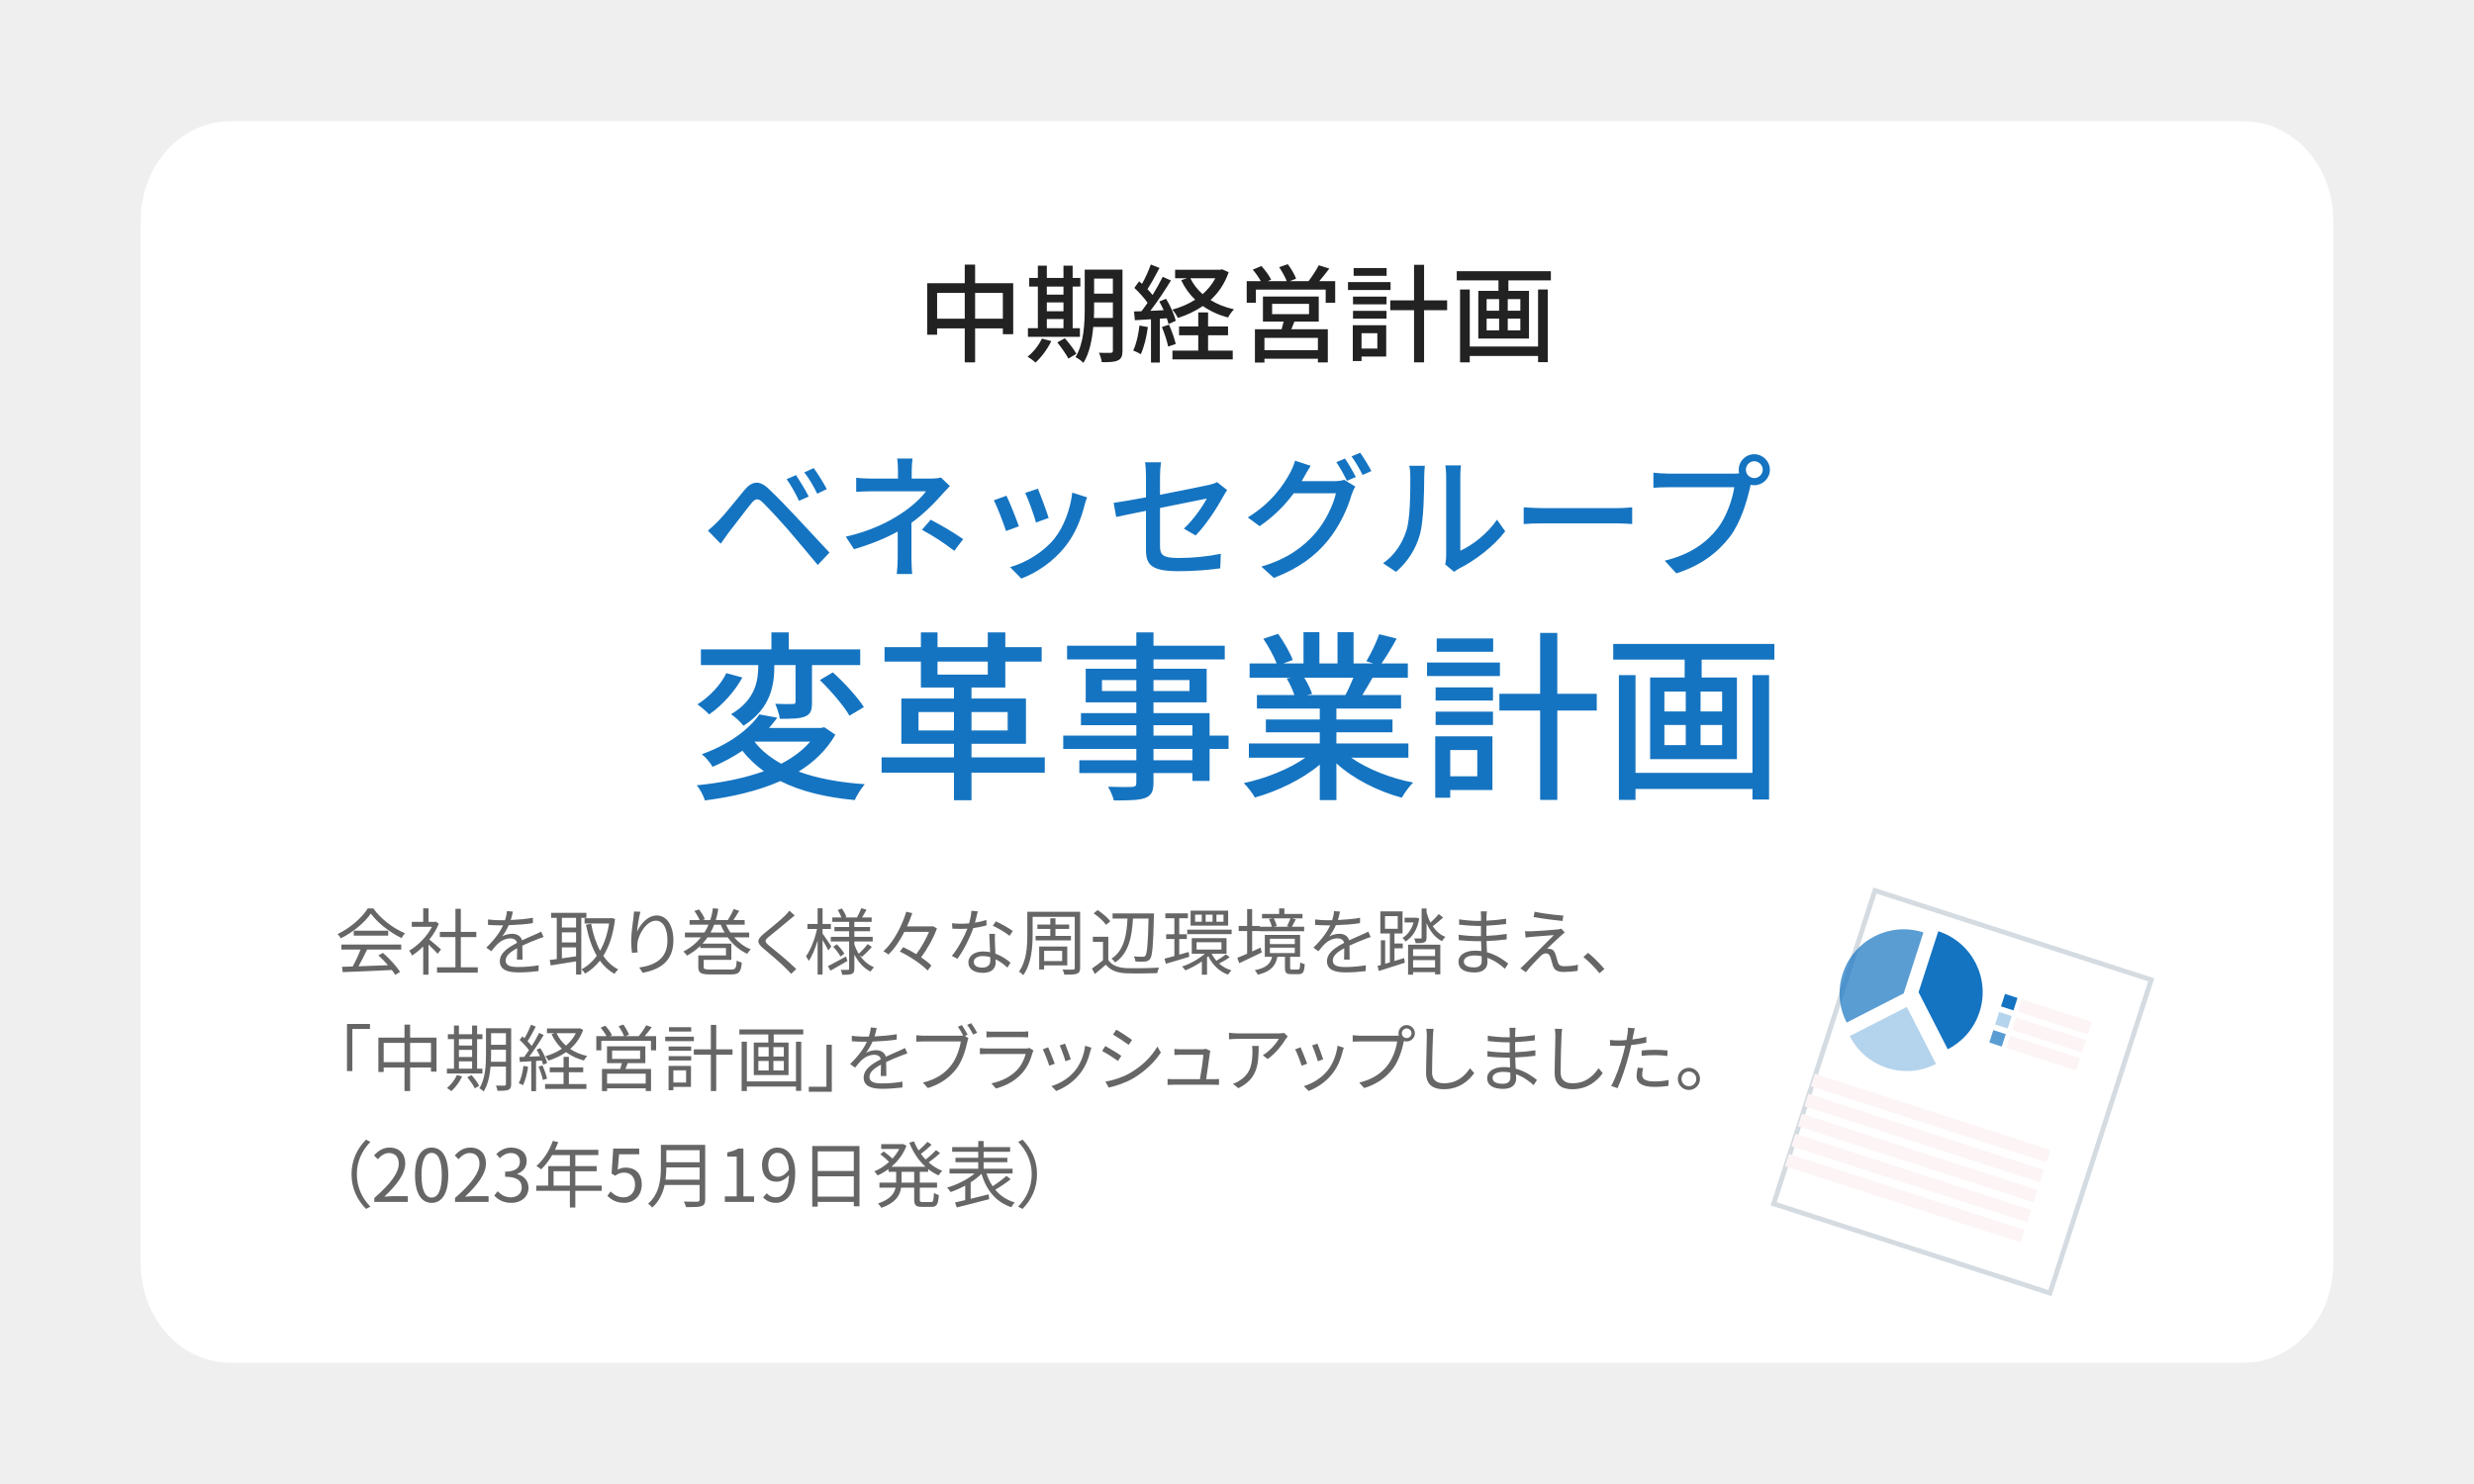 <svg width="510" height="306" viewBox="0 0 510 306" fill="none" xmlns="http://www.w3.org/2000/svg">
<rect width="510" height="306" fill="#EFEFEF"/>
<path d="M462.551 25H47.449C37.26 25 29 34.169 29 45.48V260.52C29 271.831 37.26 281 47.449 281H462.551C472.74 281 481 271.831 481 260.52V45.48C481 34.169 472.74 25 462.551 25Z" fill="white"/>
<path d="M201.012 65.718H206.732V60.394H201.012V65.718ZM193.18 65.718H198.878V60.394H193.18V65.718ZM201.012 58.392H208.866V68.908H206.732V67.72H201.012V74.716H198.878V67.72H193.18V69.018H191.134V58.392H198.878V54.564H201.012V58.392ZM215.796 65.784V67.676H219.228V65.784H215.796ZM219.228 59.096H215.796V60.746H219.228V59.096ZM215.796 62.352V64.178H219.228V62.352H215.796ZM222.616 67.676V69.458H211.902V67.676H213.948V59.096H212.166V57.314H213.948V54.784H215.796V57.314H219.228V54.784H221.12V57.314H222.704V59.096H221.12V67.676H222.616ZM214.784 69.81L216.72 70.338C215.928 71.988 214.652 73.682 213.464 74.76C213.112 74.408 212.32 73.836 211.836 73.55C213.024 72.604 214.146 71.196 214.784 69.81ZM217.952 70.602L219.514 69.744C220.372 70.734 221.428 72.076 221.89 72.956L220.24 73.946C219.8 73.066 218.788 71.636 217.952 70.602ZM225.498 65.564H229.414V62.352H225.542V63.518C225.542 64.156 225.542 64.86 225.498 65.564ZM229.414 57.446H225.542V60.548H229.414V57.446ZM231.394 55.598V72.318C231.394 73.396 231.152 73.99 230.47 74.298C229.81 74.65 228.754 74.694 227.126 74.672C227.06 74.144 226.796 73.242 226.532 72.736C227.566 72.78 228.666 72.758 228.952 72.758C229.282 72.736 229.414 72.648 229.414 72.296V67.412H225.366C225.124 70.03 224.596 72.824 223.342 74.826C223.012 74.452 222.154 73.858 221.714 73.638C223.452 70.778 223.606 66.664 223.606 63.518V55.598H231.394ZM250.534 57.38H245.386C246.002 58.612 246.838 59.712 247.916 60.658C248.972 59.712 249.874 58.634 250.534 57.38ZM251.942 55.532L253.284 56.126C252.47 58.502 251.172 60.372 249.544 61.868C250.93 62.726 252.558 63.386 254.384 63.782C253.966 64.2 253.394 64.97 253.152 65.476C251.194 64.948 249.456 64.156 247.96 63.1C246.42 64.156 244.682 64.97 242.812 65.564C242.57 65.036 242.064 64.266 241.668 63.848C243.34 63.386 244.968 62.704 246.376 61.802C245.188 60.658 244.22 59.316 243.494 57.776L244.704 57.38H242.24V55.62H251.546L251.942 55.532ZM234.892 67.126L236.63 67.434C236.344 69.502 235.838 71.636 235.156 73.044C234.826 72.802 234.012 72.428 233.594 72.274C234.254 70.954 234.672 69.018 234.892 67.126ZM240.524 65.63L239.094 65.718V74.76H237.268V65.828C236.058 65.894 234.936 65.96 233.946 66.026L233.77 64.222L235.31 64.178C235.706 63.65 236.146 63.056 236.564 62.44C235.882 61.45 234.804 60.262 233.836 59.36L234.826 58.018C235.024 58.172 235.222 58.348 235.42 58.524C236.102 57.314 236.828 55.73 237.224 54.542L239.028 55.246C238.258 56.72 237.334 58.414 236.542 59.624C236.938 60.042 237.312 60.46 237.598 60.834C238.39 59.536 239.138 58.194 239.688 57.072L241.382 57.842C240.15 59.844 238.566 62.242 237.136 64.09C238.016 64.068 238.94 64.024 239.886 63.958C239.6 63.342 239.292 62.726 238.984 62.176L240.37 61.604C241.25 63.034 242.108 64.926 242.372 66.158L240.876 66.818C240.81 66.466 240.678 66.07 240.524 65.63ZM239.512 67.434L240.986 66.95C241.536 68.204 242.13 69.854 242.372 70.932L240.81 71.46C240.59 70.382 240.062 68.71 239.512 67.434ZM249.038 69.128V72.296H254.12V74.1H241.69V72.296H247.014V69.128H243.054V67.324H247.014V64.42H249.038V67.324H253.152V69.128H249.038ZM271.676 72.208V69.678H260.654V72.208H271.676ZM262.238 62.66V64.772H269.85V62.66H262.238ZM271.852 66.312H266.836C266.616 66.862 266.396 67.412 266.198 67.896H273.722V74.738H271.676V73.968H260.654V74.76H258.696V67.896H264.196C264.35 67.39 264.482 66.818 264.614 66.312H260.346V61.142H271.852V66.312ZM271.962 57.974H275.24V62.418H273.282V59.712H258.894V62.418H257.002V57.974H259.906C259.51 57.226 258.85 56.302 258.256 55.598L260.038 54.85C260.786 55.686 261.666 56.852 262.04 57.666L261.358 57.974H265.252C264.944 57.138 264.284 55.972 263.69 55.092L265.472 54.476C266.154 55.378 266.902 56.654 267.188 57.468L265.89 57.974H269.74C270.466 57.05 271.346 55.686 271.852 54.696L274.03 55.378C273.348 56.28 272.622 57.204 271.962 57.974ZM285.844 55.268V56.874H279.046V55.268H285.844ZM286.658 58.172V59.8H277.88V58.172H286.658ZM283.93 68.71H280.674V71.878H283.93V68.71ZM285.756 67.06V73.528H280.674V74.452H278.87V67.06H285.756ZM278.914 65.696V64.09H285.822V65.696H278.914ZM278.914 62.748V61.164H285.822V62.748H278.914ZM298.318 61.934V63.958H293.566V74.716H291.498V63.958H286.592V61.934H291.498V54.608H293.566V61.934H298.318ZM317.062 71.46V59.69H319.064V74.672H317.062V73.396H302.982V74.716H300.98V59.69H302.982V71.46H317.062ZM313.41 64.068V61.67H310.814V64.068H313.41ZM313.41 68.116V65.696H310.814V68.116H313.41ZM306.458 65.696V68.116H309.032V65.696H306.458ZM306.458 61.67V64.068H309.032V61.67H306.458ZM300.298 55.928H319.702V57.82H310.946V59.976H315.192V69.81H304.742V59.976H308.9V57.82H300.298V55.928Z" fill="#222222"/>
<path d="M70.38 195.8V194.765H82.71V195.8H75.675C75.15 196.91 74.505 198.2 73.905 199.25C75.765 199.19 77.88 199.115 79.98 199.025C79.365 198.32 78.66 197.585 78 197L78.945 196.49C80.325 197.675 81.78 199.295 82.47 200.405L81.465 201.02C81.285 200.72 81.06 200.375 80.775 200.015C77.1 200.195 73.215 200.36 70.65 200.45L70.5 199.355C71.145 199.34 71.895 199.325 72.705 199.295C73.275 198.26 73.92 196.895 74.325 195.8H70.38ZM72.93 191.915H80.025V192.935H72.93V191.915ZM75.81 187.31H76.95C78.525 189.515 81.135 191.465 83.49 192.44C83.235 192.71 82.965 193.1 82.77 193.43C80.46 192.305 77.835 190.31 76.44 188.375C75.225 190.175 72.795 192.23 70.245 193.49C70.125 193.235 69.84 192.83 69.6 192.605C72.165 191.375 74.655 189.215 75.81 187.31ZM90.915 195.77L90.225 196.67C89.835 196.235 89.01 195.395 88.335 194.765V200.975H87.24V195.155C86.49 195.905 85.71 196.535 84.945 197.03C84.825 196.745 84.54 196.235 84.36 196.025C86.145 194.99 88.02 193.1 89.055 191.105H84.885V190.085H87.24V187.295H88.335V190.085H89.64L89.835 190.04L90.465 190.46C90 191.615 89.31 192.725 88.515 193.73C89.22 194.285 90.54 195.44 90.915 195.77ZM94.995 199.46H98.49V200.555H90.09V199.46H93.885V193.235H90.675V192.155H93.885V187.4H94.995V192.155H98.19V193.235H94.995V199.46ZM105.724 187.97C105.634 188.42 105.514 189.005 105.289 189.71C106.819 189.635 108.454 189.5 109.864 189.245L109.849 190.355C108.364 190.595 106.504 190.715 104.869 190.775C104.524 191.57 104.029 192.425 103.519 193.1C104.089 192.74 104.959 192.545 105.604 192.545C106.579 192.545 107.374 193.025 107.614 193.895C108.634 193.4 109.549 193.04 110.329 192.68C110.779 192.485 111.139 192.32 111.559 192.095L112.054 193.22C111.664 193.325 111.124 193.535 110.719 193.7C109.879 194.015 108.814 194.45 107.674 194.99C107.689 195.86 107.704 197.135 107.719 197.87H106.564C106.594 197.3 106.609 196.325 106.609 195.53C105.214 196.265 104.239 197.06 104.239 198.05C104.239 199.22 105.409 199.4 106.954 199.4C108.124 199.4 109.729 199.265 111.049 199.04L111.019 200.24C109.879 200.39 108.214 200.51 106.909 200.51C104.764 200.51 103.039 200.045 103.039 198.215C103.039 196.445 104.824 195.335 106.579 194.42C106.429 193.775 105.889 193.49 105.214 193.49C104.269 193.49 103.309 193.955 102.634 194.585C102.199 194.99 101.779 195.545 101.269 196.145L100.249 195.395C102.139 193.565 103.144 192.02 103.714 190.805C103.489 190.805 103.264 190.805 103.054 190.805C102.409 190.805 101.419 190.775 100.594 190.715V189.59C101.389 189.695 102.439 189.755 103.129 189.755C103.444 189.755 103.789 189.755 104.119 189.74C104.329 189.095 104.464 188.42 104.494 187.865L105.724 187.97ZM118.753 191.255V189.26H115.828V191.255H118.753ZM115.828 195.35V197.615C116.743 197.495 117.748 197.345 118.753 197.195V195.35H115.828ZM118.753 194.33V192.245H115.828V194.33H118.753ZM120.883 189.26H119.833V200.945H118.753V198.23C116.863 198.545 114.943 198.83 113.518 199.07L113.323 197.945C113.743 197.9 114.238 197.84 114.778 197.765V189.26H113.608V188.225H120.883V189.26ZM126.073 189.29L126.793 189.5C126.403 192.71 125.563 195.2 124.363 197.105C125.188 198.305 126.208 199.265 127.453 199.895C127.198 200.105 126.838 200.525 126.658 200.81C125.473 200.135 124.483 199.22 123.673 198.095C122.788 199.22 121.753 200.105 120.613 200.765C120.448 200.48 120.118 200.075 119.878 199.865C121.063 199.25 122.128 198.32 123.028 197.09C121.993 195.32 121.288 193.145 120.793 190.685L121.858 190.49C122.248 192.56 122.848 194.45 123.703 196.04C124.573 194.51 125.218 192.635 125.563 190.43H120.508V189.335H125.863L126.073 189.29ZM132.02 188C131.705 189.095 131.405 191.12 131.315 192.17C131.93 190.64 133.49 188.765 135.395 188.765C137.39 188.765 138.815 190.76 138.815 193.91C138.815 198.08 136.205 199.91 132.485 200.585L131.78 199.505C135.035 199.025 137.585 197.69 137.585 193.925C137.585 191.555 136.775 189.845 135.2 189.845C133.325 189.845 131.585 192.575 131.405 194.54C131.33 195.125 131.345 195.635 131.435 196.385L130.28 196.475C130.205 195.905 130.115 195.065 130.115 194.09C130.115 192.665 130.4 190.46 130.58 189.245C130.64 188.795 130.67 188.36 130.7 187.955L132.02 188ZM146.473 192.29H149.368C149.068 191.78 148.798 191.24 148.573 190.67H147.223C147.013 191.225 146.758 191.765 146.473 192.29ZM154.438 193.28H151.333C152.293 194.375 153.463 195.245 154.768 195.755C154.513 195.98 154.183 196.4 154.033 196.67C152.443 195.95 151.078 194.765 150.013 193.28H145.858C145.543 193.73 145.198 194.165 144.823 194.57H150.763V197.915H145.063V199.37C145.063 199.835 145.273 199.925 146.488 199.925H150.613C151.633 199.925 151.783 199.685 151.873 198.065C152.143 198.245 152.608 198.41 152.923 198.47C152.743 200.465 152.353 200.93 150.673 200.93H146.488C144.508 200.93 143.953 200.645 143.953 199.4V197.015H149.653V195.485H144.358V195.05C143.578 195.815 142.663 196.49 141.598 197.06C141.463 196.775 141.118 196.4 140.848 196.22C142.378 195.44 143.593 194.42 144.508 193.28H141.193V192.29H145.213C145.543 191.765 145.828 191.225 146.068 190.67H142.153V189.725H144.223C143.998 189.17 143.563 188.405 143.128 187.85L144.088 187.52C144.583 188.135 145.108 188.975 145.303 189.545L144.838 189.725H146.413C146.683 188.9 146.863 188.075 146.953 187.28L148.078 187.4C147.973 188.165 147.793 188.945 147.553 189.725H150.028C150.433 189.08 150.958 188.135 151.243 187.445L152.383 187.805C151.993 188.48 151.558 189.17 151.183 189.725H153.508V190.67H149.668C149.923 191.24 150.223 191.78 150.568 192.29H154.438V193.28ZM163.818 188.765C163.503 189.02 163.038 189.41 162.783 189.62C161.763 190.52 159.603 192.23 158.493 193.16C157.593 193.925 157.578 194.165 158.538 194.975C159.903 196.085 162.558 198.23 164.148 199.82L163.083 200.81C162.768 200.45 162.423 200.075 162.048 199.715C160.998 198.635 158.718 196.685 157.323 195.53C155.898 194.345 156.078 193.7 157.428 192.56C158.553 191.615 160.833 189.815 161.853 188.78C162.153 188.48 162.528 188.06 162.708 187.775L163.818 188.765ZM171.366 195.155L170.751 195.98C170.541 195.5 170.016 194.57 169.566 193.82V200.96H168.546V193.955C168.051 195.59 167.406 197.165 166.716 198.14C166.596 197.855 166.326 197.435 166.146 197.18C167.076 195.935 167.991 193.595 168.426 191.555H166.446V190.52H168.546V187.28H169.566V190.52H171.276V191.555H169.566V192.5C169.986 193.055 171.111 194.75 171.366 195.155ZM174.396 197.225L174.696 198.14C173.496 198.845 172.221 199.58 171.201 200.15L170.676 199.22C171.621 198.74 173.031 197.975 174.396 197.225ZM171.756 195.215L172.521 194.72C173.106 195.305 173.766 196.115 174.066 196.655L173.256 197.225C172.971 196.67 172.326 195.83 171.756 195.215ZM177.681 197.3L177.201 196.94C177.951 198.065 178.956 198.95 180.171 199.445C179.946 199.655 179.616 200.06 179.451 200.345C178.041 199.64 176.931 198.38 176.121 196.835V199.73C176.121 200.33 176.001 200.63 175.611 200.81C175.221 200.99 174.546 201.005 173.616 201.005C173.571 200.72 173.451 200.255 173.301 199.985C173.961 200 174.606 200 174.801 199.985C174.996 199.985 175.041 199.925 175.041 199.73V194.12H171.261V193.175H175.041V192.02H172.011V191.15H175.041V190.085H171.576V189.17H173.451C173.286 188.705 172.971 188.105 172.701 187.625L173.571 187.34C173.931 187.865 174.321 188.6 174.471 189.065L174.201 189.17H176.811L176.676 189.125C176.976 188.615 177.351 187.805 177.546 187.265L178.641 187.58C178.326 188.135 177.996 188.72 177.711 189.17H179.691V190.085H176.121V191.15H179.361V192.02H176.121V193.175H179.901V194.12H176.121V194.72C176.346 195.425 176.661 196.07 177.021 196.67C177.621 196.13 178.416 195.275 178.866 194.66L179.721 195.26C179.106 195.995 178.296 196.76 177.681 197.3ZM192.308 190.985L193.148 191.435C192.443 193.4 191.153 195.71 189.878 197.39C190.733 197.975 191.498 198.56 192.008 199.1L191.213 200.12C190.073 198.875 187.598 197.225 185.483 196.205L186.203 195.305C187.058 195.71 187.988 196.205 188.888 196.745C189.893 195.425 190.883 193.64 191.513 192.155H186.428C185.543 193.91 184.448 195.56 183.158 196.82C182.903 196.61 182.423 196.31 182.108 196.16C184.343 194.09 185.978 190.775 186.818 188L188.062 188.285C187.763 189.185 187.388 190.115 186.968 191.03H192.083L192.308 190.985ZM201.566 187.925C201.431 188.465 201.221 189.38 200.981 190.25C201.761 190.13 202.571 189.95 203.336 189.695L203.366 190.82C202.571 191.045 201.626 191.24 200.636 191.375C199.901 193.49 198.566 196.085 197.366 197.705L196.211 197.105C197.456 195.65 198.731 193.25 199.421 191.495C198.971 191.525 198.521 191.54 198.086 191.54C197.531 191.54 196.901 191.525 196.331 191.495L196.256 190.37C196.811 190.445 197.456 190.475 198.086 190.475C198.626 190.475 199.196 190.445 199.781 190.4C200.006 189.56 200.216 188.615 200.246 187.805L201.566 187.925ZM200.741 198.335C200.741 199.04 201.311 199.52 202.481 199.52C203.726 199.52 204.146 198.86 204.146 198.035C204.146 197.84 204.146 197.615 204.131 197.36C203.651 197.21 203.126 197.135 202.586 197.135C201.491 197.135 200.741 197.645 200.741 198.335ZM205.106 192.56C205.076 193.175 205.076 193.64 205.091 194.18C205.106 194.735 205.166 195.71 205.196 196.64C206.486 197.105 207.536 197.84 208.316 198.5L207.671 199.52C207.026 198.95 206.216 198.275 205.241 197.795C205.256 198.035 205.256 198.245 205.256 198.425C205.256 199.625 204.491 200.6 202.631 200.6C200.981 200.6 199.631 199.925 199.631 198.44C199.631 197.06 200.936 196.19 202.631 196.19C203.141 196.19 203.636 196.235 204.101 196.34C204.041 195.11 203.966 193.625 203.936 192.56H205.106ZM208.106 192.965C207.296 192.275 205.676 191.345 204.671 190.895L205.286 189.98C206.366 190.46 208.076 191.435 208.781 191.975L208.106 192.965ZM213.483 192.98H216.513V191.54H213.858V190.64H216.513V189.35H217.578V190.64H220.398V191.54H217.578V192.98H220.773V193.91H213.483V192.98ZM218.958 196.055H215.238V198.185H218.958V196.055ZM220.008 199.07H215.238V199.91H214.218V195.17H220.008V199.07ZM222.663 188V199.565C222.663 200.285 222.468 200.585 222.003 200.78C221.538 200.96 220.743 200.975 219.408 200.975C219.363 200.675 219.183 200.21 219.033 199.925C219.993 199.955 220.923 199.94 221.178 199.925C221.463 199.925 221.553 199.835 221.553 199.565V189.05H212.868V192.815C212.868 195.29 212.628 198.755 210.933 201.08C210.753 200.855 210.303 200.48 210.048 200.36C211.623 198.185 211.773 195.125 211.773 192.815V188H222.663ZM236.763 189.41H233.553C233.358 192.845 232.803 196.52 229.878 198.455C229.713 198.2 229.383 197.855 229.128 197.675C231.843 195.92 232.263 192.515 232.428 189.41H229.353V188.345H237.888C237.888 188.345 237.888 188.765 237.873 188.915C237.723 195.035 237.558 197.09 237.093 197.705C236.808 198.095 236.508 198.215 236.028 198.275C235.578 198.32 234.813 198.305 234.063 198.26C234.048 197.945 233.913 197.51 233.748 197.21C234.543 197.27 235.263 197.285 235.563 197.285C235.818 197.285 235.983 197.24 236.103 197.075C236.463 196.625 236.643 194.69 236.763 189.41ZM228.888 189.965L228.003 190.7C227.538 189.98 226.428 188.99 225.453 188.33L226.278 187.655C227.238 188.285 228.363 189.245 228.888 189.965ZM228.468 193.16V197.945C229.173 199.04 230.478 199.55 232.203 199.625C233.838 199.685 237.168 199.64 238.923 199.52C238.803 199.79 238.608 200.315 238.563 200.66C236.928 200.72 233.853 200.75 232.203 200.69C230.253 200.615 228.918 200.075 227.958 198.92C227.238 199.55 226.488 200.195 225.693 200.84L225.093 199.715C225.783 199.265 226.623 198.635 227.373 198.005V194.21H225.288V193.16H228.468ZM252.213 190.055V188.6H250.758V190.055H252.213ZM249.963 190.055V188.6H248.538V190.055H249.963ZM247.743 190.055V188.6H246.363V190.055H247.743ZM253.173 187.775V190.865H245.433V187.775H253.173ZM245.043 196.295L245.163 197.285C243.483 197.81 241.698 198.335 240.333 198.725L240.063 197.675C240.633 197.54 241.338 197.345 242.088 197.135V193.625H240.393V192.65H242.088V189.335H240.228V188.33H244.878V189.335H243.093V192.65H244.653V193.625H243.093V196.85L245.043 196.295ZM246.663 194.285V195.8H251.793V194.285H246.663ZM252.708 196.79L253.503 197.375C252.843 197.855 251.973 198.35 251.298 198.68C252.018 199.31 252.888 199.82 253.863 200.09C253.608 200.315 253.293 200.72 253.143 200.975C251.328 200.315 249.918 198.92 249.093 197.165C249.003 197.24 248.913 197.33 248.823 197.405V200.975H247.758V198.245C246.663 199.01 245.433 199.67 244.338 200.09C244.188 199.85 243.888 199.49 243.678 199.295C245.283 198.77 247.128 197.75 248.373 196.655H245.673V193.445H252.843V196.655H249.783C250.023 197.18 250.353 197.66 250.743 198.11C251.388 197.75 252.228 197.165 252.708 196.79ZM244.743 191.69H253.893V192.62H244.743V191.69ZM266.028 189.365H262.563C262.863 189.86 263.103 190.49 263.208 190.925L262.593 191.09H265.773L265.308 190.97C265.533 190.535 265.848 189.845 266.028 189.365ZM259.863 195.395L260.103 196.4L255.468 198.605L255.063 197.495C255.633 197.285 256.323 196.985 257.088 196.655V191.975H255.348V190.925H257.088V187.445H258.123V190.925H259.698V191.09H262.188C262.083 190.64 261.843 190.01 261.603 189.545L262.308 189.365H260.163V188.45H263.688V187.31H264.768V188.45H268.503V189.365H266.298L267.123 189.56C266.838 190.1 266.568 190.67 266.313 191.09H268.848V192.02H259.668V191.975H258.123V196.19C258.693 195.935 259.278 195.665 259.863 195.395ZM261.783 195.41V196.52H266.913V195.41H261.783ZM261.783 193.565V194.675H266.913V193.565H261.783ZM266.373 199.925H267.573C267.918 199.925 267.993 199.745 268.023 198.425C268.248 198.59 268.683 198.755 268.968 198.815C268.863 200.48 268.578 200.87 267.693 200.87H266.238C265.143 200.87 264.888 200.585 264.888 199.55V197.3H263.328C262.953 199.145 261.993 200.33 259.293 200.99C259.173 200.72 258.873 200.255 258.663 200.06C261.093 199.565 261.903 198.695 262.233 197.3H260.733V192.785H268.008V197.3H265.953V199.535C265.953 199.865 266.013 199.925 266.373 199.925ZM276.232 187.97C276.142 188.42 276.022 189.005 275.797 189.71C277.327 189.635 278.962 189.5 280.372 189.245L280.357 190.355C278.872 190.595 277.012 190.715 275.377 190.775C275.032 191.57 274.537 192.425 274.027 193.1C274.597 192.74 275.467 192.545 276.112 192.545C277.087 192.545 277.882 193.025 278.122 193.895C279.142 193.4 280.057 193.04 280.837 192.68C281.287 192.485 281.647 192.32 282.067 192.095L282.562 193.22C282.172 193.325 281.632 193.535 281.227 193.7C280.387 194.015 279.322 194.45 278.182 194.99C278.197 195.86 278.212 197.135 278.227 197.87H277.072C277.102 197.3 277.117 196.325 277.117 195.53C275.722 196.265 274.747 197.06 274.747 198.05C274.747 199.22 275.917 199.4 277.462 199.4C278.632 199.4 280.237 199.265 281.557 199.04L281.527 200.24C280.387 200.39 278.722 200.51 277.417 200.51C275.272 200.51 273.547 200.045 273.547 198.215C273.547 196.445 275.332 195.335 277.087 194.42C276.937 193.775 276.397 193.49 275.722 193.49C274.777 193.49 273.817 193.955 273.142 194.585C272.707 194.99 272.287 195.545 271.777 196.145L270.757 195.395C272.647 193.565 273.652 192.02 274.222 190.805C273.997 190.805 273.772 190.805 273.562 190.805C272.917 190.805 271.927 190.775 271.102 190.715V189.59C271.897 189.695 272.947 189.755 273.637 189.755C273.952 189.755 274.297 189.755 274.627 189.74C274.837 189.095 274.972 188.42 275.002 187.865L276.232 187.97ZM285.511 188.9V191.51H288.136V188.9H285.511ZM287.461 198.155L289.456 197.555L289.591 198.515C287.686 199.13 285.691 199.76 284.236 200.225L283.981 199.16C284.191 199.115 284.416 199.055 284.656 198.995V193.88H285.541V198.725L286.516 198.44V192.485H284.551V187.925H289.126V192.485H287.461V194.555H289.171V195.545H287.461V198.155ZM291.961 189.215L292.576 189.395C292.186 191.69 291.151 193.265 289.741 194.135C289.606 193.895 289.321 193.58 289.111 193.385C290.146 192.815 290.971 191.66 291.406 190.205H289.546V189.23H291.766L291.961 189.215ZM295.831 195.725H291.301V197.135H295.831V195.725ZM291.301 199.505H295.831V197.975H291.301V199.505ZM290.266 200.975V194.795H296.911V200.915H295.831V200.45H291.301V200.975H290.266ZM296.596 188.48L297.496 189.185C296.821 189.8 296.026 190.49 295.351 190.985C296.026 191.99 296.896 192.785 297.961 193.175C297.736 193.385 297.406 193.805 297.271 194.075C295.846 193.385 294.796 192.02 294.076 190.34V193.325C294.076 193.88 293.986 194.135 293.611 194.3C293.251 194.48 292.681 194.48 291.841 194.48C291.811 194.195 291.661 193.805 291.526 193.52C292.141 193.535 292.681 193.535 292.846 193.52C293.011 193.52 293.056 193.475 293.056 193.31V187.325H294.076V188.135C294.286 188.855 294.541 189.59 294.886 190.235C295.501 189.695 296.176 188.99 296.596 188.48ZM301.766 198.26C301.766 198.95 302.366 199.475 303.851 199.475C304.706 199.475 305.441 199.205 305.441 198.17C305.441 197.915 305.426 197.555 305.426 197.165C304.961 197.06 304.466 197.015 303.971 197.015C302.546 197.015 301.766 197.57 301.766 198.26ZM306.521 187.925C306.476 188.195 306.446 188.495 306.431 188.93C306.431 189.125 306.416 189.455 306.416 189.845C307.766 189.785 309.131 189.65 310.481 189.44L310.466 190.535C309.281 190.67 307.856 190.805 306.416 190.88C306.416 191.54 306.416 192.245 306.416 192.8C306.416 192.86 306.416 192.92 306.416 192.98C307.871 192.92 309.236 192.785 310.601 192.575L310.586 193.7C309.176 193.88 307.856 194 306.431 194.045C306.461 194.825 306.506 195.635 306.536 196.355C308.531 196.895 310.061 197.99 310.916 198.695L310.226 199.76C309.341 198.95 308.096 198.035 306.596 197.495C306.611 197.87 306.626 198.185 306.626 198.425C306.626 199.46 305.936 200.525 303.986 200.525C301.826 200.525 300.656 199.76 300.656 198.32C300.656 196.955 301.961 196.025 304.121 196.025C304.556 196.025 304.976 196.055 305.381 196.115C305.366 195.44 305.336 194.72 305.321 194.075C305.036 194.075 304.751 194.075 304.466 194.075C303.446 194.075 301.796 193.985 300.716 193.865L300.701 192.74C301.781 192.92 303.491 193.025 304.481 193.025C304.751 193.025 305.021 193.025 305.291 193.025C305.291 192.95 305.291 192.875 305.291 192.8C305.291 192.2 305.291 191.54 305.291 190.925C305.081 190.925 304.856 190.925 304.631 190.925C303.581 190.925 301.736 190.775 300.791 190.67L300.776 189.56C301.751 189.74 303.611 189.89 304.616 189.89C304.841 189.89 305.066 189.89 305.306 189.89C305.306 189.5 305.306 189.14 305.306 188.825C305.306 188.57 305.276 188.135 305.246 187.925H306.521ZM316.346 188C317.981 188.36 320.846 188.705 322.271 188.795L322.106 189.905C320.606 189.77 317.981 189.425 316.151 189.095L316.346 188ZM322.571 192.29C322.286 192.485 321.926 192.8 321.746 192.965C321.176 193.49 319.481 195.065 318.926 195.635C319.076 195.62 319.346 195.635 319.511 195.665C320.096 195.725 320.441 196.13 320.651 196.745C320.786 197.18 320.996 197.93 321.146 198.425C321.326 198.995 321.686 199.235 322.451 199.235C323.441 199.235 324.581 199.115 325.286 198.935L325.211 200.195C324.581 200.3 323.201 200.42 322.391 200.42C321.191 200.42 320.441 200.135 320.126 199.145C319.976 198.695 319.751 197.81 319.616 197.375C319.436 196.85 319.106 196.58 318.701 196.58C318.281 196.58 317.936 196.79 317.591 197.12C317.021 197.66 315.386 199.385 314.546 200.465L313.406 199.67C313.586 199.505 313.856 199.28 314.156 198.995C314.756 198.38 318.836 194.3 320.321 192.815C319.136 192.89 316.616 193.1 315.701 193.175C315.206 193.22 314.816 193.265 314.486 193.325L314.381 192.005C314.726 192.035 315.176 192.05 315.656 192.035C316.511 192.02 320.006 191.78 321.131 191.645C321.386 191.615 321.716 191.54 321.851 191.48L322.571 192.29ZM329.721 200.675C328.761 199.49 327.471 198.2 326.406 197.33L327.381 196.475C328.461 197.345 329.811 198.71 330.741 199.805L329.721 200.675ZM71.528 211.145H76.268V212.18H72.638V220.85H71.528V211.145ZM84.54 219.02H88.845V215.045H84.54V219.02ZM79.095 219.02H83.385V215.045H79.095V219.02ZM84.54 213.95H89.985V220.97H88.845V220.115H84.54V224.975H83.385V220.115H79.095V221.045H78V213.95H83.385V211.28H84.54V213.95ZM94.605 218.855V220.355H97.32V218.855H94.605ZM97.32 214.265H94.605V215.585H97.32V214.265ZM94.605 216.485V217.955H97.32V216.485H94.605ZM99.45 220.355V221.36H92.13V220.355H93.585V214.265H92.325V213.26H93.585V211.46H94.605V213.26H97.32V211.46H98.355V213.26H99.45V214.265H98.355V220.355H99.45ZM94.2 221.675L95.265 221.96C94.725 223.115 93.87 224.255 93.045 224.99C92.835 224.81 92.415 224.495 92.145 224.345C92.97 223.67 93.75 222.665 94.2 221.675ZM96.33 222.14L97.2 221.675C97.8 222.35 98.49 223.28 98.775 223.895L97.875 224.42C97.605 223.82 96.93 222.845 96.33 222.14ZM101.205 218.93H104.295V216.44H101.235V217.445C101.235 217.91 101.22 218.42 101.205 218.93ZM104.295 213.05H101.235V215.435H104.295V213.05ZM105.375 212.03V223.55C105.375 224.21 105.21 224.54 104.805 224.72C104.37 224.9 103.68 224.93 102.57 224.93C102.525 224.615 102.36 224.135 102.225 223.85C103.02 223.865 103.77 223.865 103.98 223.85C104.205 223.85 104.295 223.775 104.295 223.535V219.935H101.13C100.98 221.72 100.605 223.625 99.705 225.065C99.525 224.855 99.075 224.51 98.82 224.42C100.065 222.44 100.185 219.59 100.185 217.445V212.03H105.375ZM118.71 213.05H114.735C115.185 214.025 115.845 214.895 116.67 215.615C117.51 214.895 118.215 214.04 118.71 213.05ZM119.475 212.015L120.225 212.345C119.64 213.98 118.71 215.27 117.54 216.29C118.545 216.965 119.73 217.46 121.05 217.745C120.825 217.985 120.525 218.39 120.36 218.675C118.98 218.3 117.735 217.73 116.685 216.95C115.605 217.715 114.36 218.285 113.07 218.705C112.92 218.42 112.65 218.015 112.425 217.79C113.64 217.445 114.81 216.935 115.83 216.245C114.945 215.405 114.225 214.4 113.7 213.245L114.3 213.05H112.755V212.06H119.265L119.475 212.015ZM107.91 219.785L108.87 219.965C108.66 221.375 108.3 222.815 107.805 223.775C107.625 223.64 107.175 223.43 106.935 223.355C107.43 222.44 107.745 221.105 107.91 219.785ZM111.69 218.69L110.505 218.765V225.005H109.515V218.825C108.66 218.87 107.85 218.915 107.16 218.96L107.07 217.97L108.06 217.925C108.375 217.52 108.72 217.04 109.05 216.545C108.585 215.885 107.805 215.045 107.115 214.43L107.685 213.695C107.835 213.815 107.97 213.95 108.12 214.085C108.63 213.245 109.155 212.12 109.47 211.295L110.445 211.685C109.935 212.675 109.305 213.86 108.75 214.7C109.08 215.03 109.38 215.375 109.62 215.675C110.205 214.745 110.745 213.785 111.135 212.99L112.08 213.41C111.225 214.835 110.085 216.59 109.095 217.88L111.315 217.79C111.105 217.325 110.865 216.845 110.61 216.44L111.39 216.125C112.005 217.085 112.605 218.375 112.8 219.185L111.96 219.56C111.9 219.305 111.81 219.005 111.69 218.69ZM111 219.95L111.81 219.68C112.215 220.535 112.62 221.675 112.77 222.41L111.915 222.695C111.765 221.945 111.39 220.82 111 219.95ZM117.27 221.09V223.535H120.885V224.54H112.365V223.535H116.175V221.09H113.325V220.085H116.175V217.925H117.27V220.085H120.225V221.09H117.27ZM133.11 223.43V221.39H125.145V223.43H133.11ZM126.18 216.62V218.345H131.955V216.62H126.18ZM133.035 219.215H129.405C129.255 219.635 129.09 220.04 128.925 220.415H134.205V224.975H133.11V224.42H125.145V224.99H124.095V220.415H127.86C127.965 220.04 128.1 219.605 128.19 219.215H125.13V215.75H133.035V219.215ZM132.9 213.65H135.255V216.575H134.19V214.61H123.96V216.575H122.925V213.65H125.04C124.755 213.125 124.26 212.435 123.825 211.91L124.77 211.49C125.31 212.075 125.91 212.9 126.165 213.44L125.715 213.65H128.64C128.43 213.065 127.95 212.225 127.53 211.595L128.505 211.265C128.955 211.895 129.48 212.795 129.675 213.365L128.94 213.65H131.67C132.21 213.005 132.855 212.075 133.2 211.415L134.355 211.805C133.905 212.435 133.38 213.11 132.9 213.65ZM142.485 211.805V212.705H137.91V211.805H142.485ZM143.04 213.77V214.685H137.13V213.77H143.04ZM141.435 220.7H138.81V223.22H141.435V220.7ZM142.44 219.785V224.12H138.81V224.81H137.82V219.785H142.44ZM137.835 218.675V217.775H142.485V218.675H137.835ZM137.835 216.68V215.795H142.485V216.68H137.835ZM151.005 216.38V217.475H147.645V224.975H146.535V217.475H143.025V216.38H146.535V211.325H147.645V216.38H151.005ZM164.085 222.98V214.805H165.165V224.93H164.085V224.045H153.96V224.975H152.88V214.805H153.96V222.98H164.085ZM161.58 217.865V215.915H159.435V217.865H161.58ZM161.58 220.73V218.765H159.435V220.73H161.58ZM156.33 218.765V220.73H158.46V218.765H156.33ZM156.33 215.915V217.865H158.46V215.915H156.33ZM152.415 212.27H165.585V213.305H159.495V214.97H162.555V221.675H155.385V214.97H158.385V213.305H152.415V212.27ZM171.472 225.125H166.732V224.09H170.362V215.42H171.472V225.125ZM180.724 211.97C180.634 212.42 180.514 213.005 180.289 213.71C181.819 213.635 183.454 213.5 184.864 213.245L184.849 214.355C183.364 214.595 181.504 214.715 179.869 214.775C179.524 215.57 179.029 216.425 178.519 217.1C179.089 216.74 179.959 216.545 180.604 216.545C181.579 216.545 182.374 217.025 182.614 217.895C183.634 217.4 184.549 217.04 185.329 216.68C185.779 216.485 186.139 216.32 186.559 216.095L187.054 217.22C186.664 217.325 186.124 217.535 185.719 217.7C184.879 218.015 183.814 218.45 182.674 218.99C182.689 219.86 182.704 221.135 182.719 221.87H181.564C181.594 221.3 181.609 220.325 181.609 219.53C180.214 220.265 179.239 221.06 179.239 222.05C179.239 223.22 180.409 223.4 181.954 223.4C183.124 223.4 184.729 223.265 186.049 223.04L186.019 224.24C184.879 224.39 183.214 224.51 181.909 224.51C179.764 224.51 178.039 224.045 178.039 222.215C178.039 220.445 179.824 219.335 181.579 218.42C181.429 217.775 180.889 217.49 180.214 217.49C179.269 217.49 178.309 217.955 177.634 218.585C177.199 218.99 176.779 219.545 176.269 220.145L175.249 219.395C177.139 217.565 178.144 216.02 178.714 214.805C178.489 214.805 178.264 214.805 178.054 214.805C177.409 214.805 176.419 214.775 175.594 214.715V213.59C176.389 213.695 177.439 213.755 178.129 213.755C178.444 213.755 178.789 213.755 179.119 213.74C179.329 213.095 179.464 212.42 179.494 211.865L180.724 211.97ZM198.289 211.37C198.634 211.88 199.174 212.78 199.474 213.35L198.904 213.605L199.639 214.07C199.534 214.28 199.474 214.52 199.414 214.82C199.084 216.395 198.364 218.81 197.179 220.355C195.799 222.11 194.014 223.505 191.269 224.36L190.249 223.235C193.159 222.515 194.839 221.24 196.099 219.635C197.164 218.27 197.854 216.185 198.064 214.745H190.384C189.799 214.745 189.274 214.775 188.899 214.79V213.455C189.304 213.515 189.904 213.56 190.399 213.56H197.914C198.109 213.56 198.334 213.56 198.559 213.515C198.244 212.93 197.809 212.195 197.464 211.715L198.289 211.37ZM200.209 210.98C200.584 211.49 201.124 212.39 201.439 212.96L200.614 213.32C200.284 212.705 199.789 211.85 199.384 211.325L200.209 210.98ZM203.349 212.66C203.739 212.72 204.219 212.735 204.699 212.735H210.594C211.074 212.735 211.599 212.72 211.959 212.66V213.905C211.599 213.875 211.089 213.86 210.579 213.86H204.699C204.234 213.86 203.754 213.875 203.349 213.905V212.66ZM213.054 216.62C212.979 216.755 212.889 216.95 212.859 217.055C212.454 218.54 211.779 220.1 210.669 221.315C209.094 223.04 207.219 223.925 205.299 224.45L204.369 223.385C206.499 222.95 208.374 221.99 209.649 220.64C210.564 219.68 211.164 218.405 211.434 217.325H203.469C203.109 217.325 202.539 217.34 201.999 217.37V216.11C202.554 216.17 203.064 216.2 203.469 216.2H211.374C211.719 216.2 212.034 216.17 212.199 216.08L213.054 216.62ZM219.551 215.195C219.806 215.795 220.541 217.775 220.736 218.435L219.626 218.825C219.461 218.15 218.771 216.245 218.456 215.57L219.551 215.195ZM224.981 216.035C224.876 216.35 224.816 216.59 224.756 216.785C224.351 218.435 223.706 220.04 222.626 221.39C221.246 223.16 219.416 224.315 217.736 224.96L216.746 223.955C218.486 223.445 220.391 222.305 221.621 220.76C222.686 219.455 223.466 217.55 223.691 215.63L224.981 216.035ZM216.071 215.945C216.371 216.59 217.151 218.555 217.436 219.335L216.296 219.755C216.071 218.975 215.261 216.905 214.961 216.38L216.071 215.945ZM230.121 212.315C231.006 212.81 232.731 213.95 233.376 214.43L232.671 215.45C231.951 214.91 230.331 213.83 229.446 213.32L230.121 212.315ZM227.871 223.04C229.521 222.755 231.381 222.155 232.896 221.285C235.386 219.86 237.366 217.91 238.581 215.795L239.301 217.025C238.011 219.05 235.926 220.985 233.541 222.395C232.026 223.265 229.956 223.97 228.561 224.255L227.871 223.04ZM227.856 215.69C228.741 216.17 230.496 217.235 231.156 217.715L230.466 218.765C229.731 218.225 228.096 217.175 227.196 216.71L227.856 215.69ZM249.508 216.695C249.463 216.845 249.418 217.04 249.403 217.16C249.283 218.18 248.848 221.15 248.638 222.53H250.108C250.438 222.53 250.978 222.515 251.293 222.485V223.7C251.023 223.685 250.468 223.67 250.153 223.67H241.933C241.468 223.67 241.123 223.685 240.688 223.715V222.47C241.048 222.5 241.483 222.53 241.933 222.53H247.363C247.588 221.27 248.023 218.345 248.068 217.49H243.298C242.863 217.49 242.473 217.52 242.098 217.535V216.275C242.458 216.32 242.908 216.365 243.283 216.365H247.843C248.083 216.365 248.458 216.32 248.593 216.26L249.508 216.695ZM265.455 213.695C265.35 213.845 265.155 214.07 265.05 214.235C264.45 215.255 263.025 217.19 261.315 218.375L260.325 217.58C261.705 216.785 263.115 215.15 263.61 214.22H255.06C254.505 214.22 253.935 214.25 253.35 214.31V212.945C253.875 213.02 254.505 213.08 255.06 213.08H263.67C263.955 213.08 264.495 213.035 264.72 212.99L265.455 213.695ZM259.47 215.675C259.47 219.74 259.11 222.485 255.285 224.39L254.175 223.49C254.595 223.355 255.105 223.115 255.525 222.815C257.85 221.39 258.18 219.26 258.18 216.755C258.18 216.395 258.165 216.065 258.12 215.675H259.47ZM271.582 215.195C271.837 215.795 272.572 217.775 272.767 218.435L271.657 218.825C271.492 218.15 270.802 216.245 270.487 215.57L271.582 215.195ZM277.012 216.035C276.907 216.35 276.847 216.59 276.787 216.785C276.382 218.435 275.737 220.04 274.657 221.39C273.277 223.16 271.447 224.315 269.767 224.96L268.777 223.955C270.517 223.445 272.422 222.305 273.652 220.76C274.717 219.455 275.497 217.55 275.722 215.63L277.012 216.035ZM268.102 215.945C268.402 216.59 269.182 218.555 269.467 219.335L268.327 219.755C268.102 218.975 267.292 216.905 266.992 216.38L268.102 215.945ZM288.98 213.065C288.98 213.605 289.43 214.055 289.97 214.055C290.525 214.055 290.975 213.605 290.975 213.065C290.975 212.51 290.525 212.06 289.97 212.06C289.43 212.06 288.98 212.51 288.98 213.065ZM288.29 213.065C288.29 212.135 289.04 211.37 289.97 211.37C290.9 211.37 291.665 212.135 291.665 213.065C291.665 213.995 290.9 214.745 289.97 214.745C289.775 214.745 289.58 214.715 289.4 214.655C289.4 214.7 289.385 214.76 289.37 214.82C289.055 216.395 288.32 218.81 287.135 220.355C285.77 222.11 283.985 223.505 281.225 224.36L280.205 223.235C283.115 222.515 284.81 221.24 286.055 219.635C287.12 218.27 287.825 216.185 288.02 214.745H280.355C279.755 214.745 279.245 214.775 278.855 214.79V213.455C279.275 213.515 279.86 213.56 280.355 213.56H287.885C288.02 213.56 288.185 213.56 288.365 213.545C288.32 213.395 288.29 213.23 288.29 213.065ZM295.526 212.15C295.451 212.645 295.406 213.17 295.391 213.665C295.316 215.36 295.211 218.9 295.211 221.135C295.211 222.785 296.246 223.37 297.671 223.37C300.416 223.37 301.961 221.825 303.041 220.265L303.896 221.285C302.861 222.71 300.926 224.6 297.626 224.6C295.466 224.6 293.981 223.7 293.981 221.255C293.981 219.035 294.131 215.24 294.131 213.665C294.131 213.11 294.101 212.57 294.011 212.135L295.526 212.15ZM307.684 222.26C307.684 222.95 308.284 223.475 309.769 223.475C310.624 223.475 311.359 223.205 311.359 222.17C311.359 221.915 311.344 221.555 311.344 221.165C310.879 221.06 310.384 221.015 309.889 221.015C308.464 221.015 307.684 221.57 307.684 222.26ZM312.439 211.925C312.394 212.195 312.364 212.495 312.349 212.93C312.349 213.125 312.334 213.455 312.334 213.845C313.684 213.785 315.049 213.65 316.399 213.44L316.384 214.535C315.199 214.67 313.774 214.805 312.334 214.88C312.334 215.54 312.334 216.245 312.334 216.8C312.334 216.86 312.334 216.92 312.334 216.98C313.789 216.92 315.154 216.785 316.519 216.575L316.504 217.7C315.094 217.88 313.774 218 312.349 218.045C312.379 218.825 312.424 219.635 312.454 220.355C314.449 220.895 315.979 221.99 316.834 222.695L316.144 223.76C315.259 222.95 314.014 222.035 312.514 221.495C312.529 221.87 312.544 222.185 312.544 222.425C312.544 223.46 311.854 224.525 309.904 224.525C307.744 224.525 306.574 223.76 306.574 222.32C306.574 220.955 307.879 220.025 310.039 220.025C310.474 220.025 310.894 220.055 311.299 220.115C311.284 219.44 311.254 218.72 311.239 218.075C310.954 218.075 310.669 218.075 310.384 218.075C309.364 218.075 307.714 217.985 306.634 217.865L306.619 216.74C307.699 216.92 309.409 217.025 310.399 217.025C310.669 217.025 310.939 217.025 311.209 217.025C311.209 216.95 311.209 216.875 311.209 216.8C311.209 216.2 311.209 215.54 311.209 214.925C310.999 214.925 310.774 214.925 310.549 214.925C309.499 214.925 307.654 214.775 306.709 214.67L306.694 213.56C307.669 213.74 309.529 213.89 310.534 213.89C310.759 213.89 310.984 213.89 311.224 213.89C311.224 213.5 311.224 213.14 311.224 212.825C311.224 212.57 311.194 212.135 311.164 211.925H312.439ZM322.025 212.15C321.95 212.645 321.905 213.17 321.89 213.665C321.815 215.36 321.71 218.9 321.71 221.135C321.71 222.785 322.745 223.37 324.17 223.37C326.915 223.37 328.46 221.825 329.54 220.265L330.395 221.285C329.36 222.71 327.425 224.6 324.125 224.6C321.965 224.6 320.48 223.7 320.48 221.255C320.48 219.035 320.63 215.24 320.63 213.665C320.63 213.11 320.6 212.57 320.51 212.135L322.025 212.15ZM338.727 220.25C338.592 220.745 338.517 221.21 338.517 221.6C338.517 222.305 338.907 222.995 341.052 222.995C342.027 222.995 343.062 222.89 343.977 222.695L343.932 223.91C343.122 224.03 342.132 224.12 341.037 224.12C338.667 224.12 337.377 223.4 337.377 221.915C337.377 221.33 337.482 220.775 337.602 220.145L338.727 220.25ZM337.002 212.03C336.912 212.36 336.792 212.93 336.732 213.23C336.672 213.545 336.597 213.935 336.507 214.34C337.482 214.22 338.472 214.04 339.387 213.8V214.985C338.412 215.21 337.317 215.375 336.267 215.495C336.132 216.155 335.967 216.845 335.787 217.505C335.247 219.635 334.227 222.725 333.447 224.375L332.127 223.925C333.027 222.38 334.092 219.335 334.647 217.22C334.782 216.725 334.917 216.155 335.037 215.615C334.542 215.645 334.077 215.66 333.657 215.66C332.997 215.66 332.457 215.63 331.917 215.6L331.872 214.43C332.592 214.52 333.132 214.535 333.672 214.535C334.167 214.535 334.707 214.505 335.292 214.46C335.397 213.935 335.472 213.455 335.517 213.155C335.577 212.735 335.592 212.225 335.562 211.91L337.002 212.03ZM338.412 216.605C339.207 216.53 340.197 216.47 341.157 216.47C342.042 216.47 342.942 216.515 343.752 216.605L343.722 217.745C342.957 217.64 342.072 217.565 341.202 217.565C340.257 217.565 339.342 217.61 338.412 217.715V216.605ZM348.15 220.175C349.425 220.175 350.445 221.195 350.445 222.455C350.445 223.73 349.425 224.75 348.15 224.75C346.905 224.75 345.87 223.73 345.87 222.455C345.87 221.195 346.905 220.175 348.15 220.175ZM348.15 223.985C349.005 223.985 349.68 223.31 349.68 222.455C349.68 221.63 349.005 220.94 348.15 220.94C347.325 220.94 346.635 221.63 346.635 222.455C346.635 223.31 347.325 223.985 348.15 223.985ZM72.467 242.135C72.467 239.21 73.652 236.825 75.452 234.995L76.352 235.46C74.627 237.245 73.562 239.465 73.562 242.135C73.562 244.805 74.627 247.025 76.352 248.81L75.452 249.275C73.652 247.445 72.467 245.06 72.467 242.135ZM77.16 247.835V247.025C80.61 244.01 82.2 241.82 82.2 239.93C82.2 238.67 81.54 237.755 80.175 237.755C79.275 237.755 78.495 238.31 77.895 239.03L77.1 238.25C78 237.275 78.945 236.63 80.34 236.63C82.305 236.63 83.535 237.92 83.535 239.885C83.535 242.075 81.81 244.31 79.23 246.755C79.8 246.71 80.475 246.65 81.03 246.65H84.075V247.835H77.16ZM88.99 248.03C86.89 248.03 85.555 246.125 85.555 242.3C85.555 238.475 86.89 236.63 88.99 236.63C91.075 236.63 92.41 238.49 92.41 242.3C92.41 246.125 91.075 248.03 88.99 248.03ZM88.99 246.935C90.235 246.935 91.075 245.54 91.075 242.3C91.075 239.09 90.235 237.725 88.99 237.725C87.73 237.725 86.89 239.09 86.89 242.3C86.89 245.54 87.73 246.935 88.99 246.935ZM93.801 247.835V247.025C97.251 244.01 98.841 241.82 98.841 239.93C98.841 238.67 98.181 237.755 96.816 237.755C95.916 237.755 95.136 238.31 94.536 239.03L93.741 238.25C94.641 237.275 95.586 236.63 96.981 236.63C98.946 236.63 100.176 237.92 100.176 239.885C100.176 242.075 98.451 244.31 95.871 246.755C96.441 246.71 97.116 246.65 97.671 246.65H100.716V247.835H93.801ZM105.421 248.03C103.696 248.03 102.616 247.31 101.896 246.53L102.586 245.63C103.231 246.305 104.071 246.89 105.316 246.89C106.621 246.89 107.551 246.11 107.551 244.835C107.551 243.53 106.666 242.645 104.131 242.645V241.595C106.396 241.595 107.176 240.68 107.176 239.495C107.176 238.445 106.456 237.755 105.316 237.755C104.431 237.755 103.651 238.19 103.036 238.82L102.301 237.95C103.126 237.185 104.101 236.63 105.376 236.63C107.221 236.63 108.571 237.65 108.571 239.39C108.571 240.725 107.776 241.61 106.621 242.045V242.105C107.911 242.405 108.946 243.395 108.946 244.895C108.946 246.86 107.371 248.03 105.421 248.03ZM114.116 244.475H117.476V241.505H114.116V244.475ZM124.031 244.475V245.555H118.601V248.99H117.476V245.555H110.546V244.475H113.006V240.455H117.476V238.175H113.831C113.156 239.33 112.361 240.35 111.551 241.13C111.341 240.95 110.876 240.575 110.591 240.425C112.001 239.195 113.261 237.26 113.966 235.25L115.091 235.52C114.881 236.045 114.641 236.585 114.401 237.095H123.341V238.175H118.601V240.455H122.996V241.505H118.601V244.475H124.031ZM128.696 248.03C126.986 248.03 125.936 247.31 125.201 246.575L125.876 245.675C126.506 246.305 127.301 246.89 128.576 246.89C129.866 246.89 130.916 245.9 130.916 244.295C130.916 242.72 130.016 241.79 128.636 241.79C127.901 241.79 127.436 242.015 126.806 242.435L126.071 241.985L126.416 236.825H131.771V238.01H127.616L127.346 241.19C127.841 240.92 128.321 240.755 128.981 240.755C130.811 240.755 132.296 241.835 132.296 244.25C132.296 246.665 130.556 248.03 128.696 248.03ZM137.197 243.245H144.217V240.725H137.362C137.362 241.505 137.317 242.36 137.197 243.245ZM144.217 237.17H137.362V239.66H144.217V237.17ZM145.372 236.075V247.355C145.372 248.135 145.147 248.525 144.592 248.705C144.022 248.9 143.032 248.915 141.427 248.915C141.352 248.6 141.142 248.075 140.962 247.76C142.207 247.805 143.407 247.79 143.752 247.79C144.097 247.775 144.217 247.67 144.217 247.34V244.34H137.017C136.642 246.035 135.892 247.73 134.437 249.005C134.287 248.765 133.837 248.36 133.612 248.195C135.997 246.095 136.237 243.05 136.237 240.665V236.075H145.372ZM149.422 247.835V246.695H151.867V238.49H149.917V237.62C150.892 237.44 151.597 237.185 152.197 236.825H153.247V246.695H155.452V247.835H149.422ZM158.372 240.2C158.372 241.685 159.032 242.645 160.337 242.645C161.087 242.645 161.927 242.21 162.632 241.175C162.482 238.91 161.642 237.71 160.232 237.71C159.182 237.71 158.372 238.7 158.372 240.2ZM159.932 248.03C158.747 248.03 157.907 247.55 157.292 246.905L158.057 246.05C158.507 246.575 159.182 246.89 159.887 246.89C161.312 246.89 162.542 245.72 162.647 242.315C161.972 243.14 161.027 243.665 160.112 243.665C158.282 243.665 157.082 242.48 157.082 240.2C157.082 238.07 158.522 236.63 160.232 236.63C162.347 236.63 163.922 238.37 163.922 241.865C163.922 246.32 162.002 248.03 159.932 248.03ZM168.567 246.74H176.007V242.555H168.567V246.74ZM176.007 237.41H168.567V241.46H176.007V237.41ZM167.442 236.315H177.177V248.75H176.007V247.835H168.567V248.81H167.442V236.315ZM188.457 243.86V241.625H185.847V243.635V243.86H188.457ZM191.337 241.625H189.612V243.86H193.167V244.895H189.612V247.31C189.612 247.775 189.702 247.865 190.212 247.865H191.922C192.387 247.865 192.462 247.565 192.522 245.96C192.762 246.155 193.227 246.35 193.527 246.425C193.422 248.33 193.107 248.855 192.012 248.855H190.047C188.787 248.855 188.457 248.525 188.457 247.295V244.895H185.757C185.517 246.5 184.632 248.03 181.692 249.05C181.557 248.795 181.212 248.375 180.987 248.165C183.492 247.325 184.347 246.14 184.617 244.895H181.287V243.86H184.737V243.62V241.625H183.162V241.055C182.442 241.595 181.677 242.03 180.927 242.375C180.777 242.135 180.447 241.745 180.237 241.535C181.272 241.115 182.352 240.44 183.282 239.585C182.832 239.105 182.097 238.475 181.482 238.01L182.172 237.425C182.772 237.86 183.507 238.445 183.987 238.895C184.527 238.28 185.007 237.62 185.382 236.915H181.662V235.925H185.937L186.132 235.88L186.867 236.24C186.222 237.995 185.082 239.465 183.747 240.59H190.797C189.342 239.285 188.202 237.56 187.452 235.625L188.412 235.34C188.667 236 188.982 236.63 189.357 237.23C190.017 236.675 190.737 235.97 191.202 235.445L192.042 236.045C191.382 236.705 190.557 237.41 189.837 237.935C190.137 238.34 190.467 238.73 190.812 239.09C191.562 238.52 192.432 237.725 192.957 237.155L193.797 237.755C193.107 238.415 192.207 239.135 191.442 239.69C192.282 240.425 193.227 241.025 194.247 241.43C194.007 241.64 193.647 242.075 193.482 242.36C192.717 242.03 191.997 241.58 191.337 241.055V241.625ZM207.462 242.465L208.347 243.155C207.402 243.92 206.172 244.73 205.167 245.315C206.172 246.545 207.522 247.445 209.202 247.955C208.947 248.165 208.632 248.63 208.482 248.93C205.287 247.85 203.367 245.435 202.317 242.045C201.702 242.66 200.937 243.26 200.097 243.8V247.19C201.282 246.905 202.557 246.59 203.802 246.275L203.922 247.265C201.567 247.895 199.017 248.525 197.232 248.975L196.872 247.955C197.472 247.82 198.192 247.655 198.972 247.46V244.475C197.967 245.015 196.917 245.48 195.957 245.795C195.777 245.51 195.462 245.12 195.237 244.88C197.187 244.325 199.452 243.215 200.922 241.97H195.732V240.995H201.657V239.645H196.962V238.73H201.657V237.5H196.287V236.525H201.657V235.28H202.767V236.525H208.227V237.5H202.767V238.73H207.657V239.645H202.767V240.995H208.737V241.97H203.367C203.682 242.93 204.087 243.815 204.627 244.595C205.587 243.98 206.742 243.14 207.462 242.465ZM213.775 242.135C213.775 245.06 212.59 247.445 210.79 249.275L209.89 248.81C211.615 247.025 212.68 244.805 212.68 242.135C212.68 239.465 211.615 237.245 209.89 235.46L210.79 234.995C212.59 236.825 213.775 239.21 213.775 242.135Z" fill="#666666"/>
<path d="M164.103 97.966C164.826 99.05 166.076 101.106 166.715 102.384L164.714 103.273C163.964 101.689 163.103 100.133 162.158 98.8L164.103 97.966ZM167.743 96.521C168.493 97.549 169.799 99.578 170.439 100.856L168.466 101.801C167.688 100.217 166.798 98.688 165.798 97.41L167.743 96.521ZM145.931 109.414C146.709 108.775 147.264 108.247 148.042 107.469C149.348 106.163 151.655 103.218 153.461 101.05C155.017 99.216 156.49 98.911 158.49 100.828C160.241 102.467 162.519 104.857 164.159 106.608C166.048 108.608 168.855 111.637 170.994 113.943L168.577 116.5C166.632 114.166 164.242 111.304 162.519 109.303C160.908 107.441 158.379 104.718 157.268 103.635C156.267 102.662 155.711 102.745 154.85 103.829C153.627 105.33 151.46 108.247 150.237 109.775C149.654 110.581 149.015 111.47 148.57 112.11L145.931 109.414ZM188.111 94.548C188.028 95.187 187.944 96.243 187.944 97.049V98.688H192.001C192.724 98.688 193.446 98.605 193.974 98.466L195.808 100.217C195.224 100.828 194.502 101.606 194.002 102.162C192.585 103.801 190.334 106.052 187.889 107.803V115.083C187.889 116.111 187.972 117.5 188.028 118.362H184.86C184.971 117.556 185.054 116.111 185.054 115.083V109.609C182.47 111.026 179.469 112.248 176.051 113.249L174.356 110.665C179.664 109.442 183.193 107.58 185.666 105.969C188 104.468 190.001 102.551 190.89 101.3H179.997C178.997 101.3 177.357 101.356 176.496 101.412V98.522C177.441 98.633 178.997 98.688 179.942 98.688H185.11V97.049C185.11 96.215 185.054 95.187 184.943 94.548H188.111ZM196.725 113.582C194.307 111.748 192.557 110.609 190.056 109.247L191.862 107.163C194.446 108.553 195.919 109.386 198.559 111.165L196.725 113.582ZM213.953 100.772C214.453 101.94 215.815 105.58 216.176 106.802L213.564 107.747C213.23 106.441 211.98 102.968 211.341 101.634L213.953 100.772ZM224.095 102.551C223.845 103.245 223.678 103.746 223.567 104.19C222.817 107.163 221.622 110.109 219.677 112.582C217.121 115.861 213.675 118.111 210.535 119.306L208.229 116.944C211.369 116.055 215.036 113.943 217.343 111.081C219.26 108.692 220.649 105.079 221.038 101.578L224.095 102.551ZM207.478 102.217C208.118 103.496 209.507 106.997 210.035 108.525L207.395 109.498C206.923 108.025 205.478 104.246 204.866 103.162L207.478 102.217ZM236.238 113.36V105.33C233.57 105.857 231.236 106.358 230.097 106.608L229.569 103.69C230.847 103.523 233.376 103.079 236.238 102.551V98.16C236.238 97.271 236.182 96.16 236.043 95.326H239.35C239.211 96.16 239.128 97.299 239.128 98.16V102.023C243.546 101.161 247.992 100.272 249.187 99.994C249.881 99.828 250.465 99.661 250.882 99.411L252.966 101.05C252.743 101.384 252.41 101.912 252.188 102.329C250.937 104.635 248.603 108.275 246.463 110.415L244.046 108.997C246.019 107.191 247.964 104.357 248.77 102.801C248.131 102.94 243.629 103.829 239.128 104.746V112.61C239.128 114.444 239.739 115.055 242.935 115.055C246.019 115.055 248.881 114.749 251.66 114.194L251.548 117.195C249.131 117.528 246.13 117.778 242.879 117.778C237.183 117.778 236.238 116.333 236.238 113.36ZM277.251 94.548C277.946 95.549 278.946 97.271 279.502 98.355L277.668 99.133C277.112 98.022 276.223 96.354 275.473 95.298L277.251 94.548ZM280.391 93.353C281.141 94.382 282.197 96.132 282.698 97.132L280.891 97.938C280.308 96.743 279.391 95.159 278.613 94.104L280.391 93.353ZM270.193 96.049C269.638 96.882 269.054 97.938 268.749 98.494C268.61 98.744 268.498 98.966 268.332 99.216H275.028C275.806 99.216 276.584 99.105 277.112 98.939L279.391 100.328C279.113 100.772 278.807 101.467 278.613 102.023C277.863 104.69 276.223 108.414 273.722 111.47C271.166 114.61 267.804 117.167 262.608 119.167L260.023 116.833C265.386 115.249 268.693 112.776 271.166 109.914C273.222 107.552 274.889 104.051 275.39 101.717H266.692C264.942 104.107 262.552 106.552 259.662 108.497L257.217 106.691C262.052 103.773 264.636 99.939 265.942 97.494C266.276 96.91 266.748 95.799 266.97 94.993L270.193 96.049ZM297.925 116.389C298.036 115.916 298.119 115.277 298.119 114.638V98.188C298.119 97.049 297.953 96.132 297.953 95.965H301.176C301.148 96.132 301.037 97.049 301.037 98.188V113.554C303.454 112.471 306.594 110.109 308.595 107.163L310.29 109.553C307.928 112.693 304.01 115.611 300.815 117.222C300.314 117.5 299.981 117.75 299.759 117.917L297.925 116.389ZM285.115 116.139C287.532 114.471 289.116 111.943 289.922 109.386C290.728 106.913 290.728 101.495 290.728 98.299C290.728 97.355 290.672 96.688 290.506 96.049H293.729C293.701 96.271 293.59 97.299 293.59 98.272C293.59 101.439 293.479 107.358 292.729 110.137C291.895 113.193 290.144 115.916 287.783 117.917L285.115 116.139ZM314.097 104.607C315.014 104.663 316.736 104.774 318.237 104.774H333.353C334.687 104.774 335.771 104.663 336.465 104.607V108.053C335.854 108.025 334.576 107.914 333.353 107.914H318.237C316.709 107.914 315.041 107.969 314.097 108.053V104.607ZM359.901 96.855C359.901 97.799 360.679 98.577 361.624 98.577C362.569 98.577 363.375 97.799 363.375 96.855C363.375 95.91 362.569 95.104 361.624 95.104C360.679 95.104 359.901 95.91 359.901 96.855ZM358.429 96.855C358.429 95.104 359.846 93.659 361.624 93.659C363.403 93.659 364.848 95.104 364.848 96.855C364.848 98.633 363.403 100.05 361.624 100.05C361.374 100.05 361.124 100.022 360.874 99.967C360.846 100.133 360.791 100.328 360.763 100.495C360.124 103.329 358.846 107.719 356.595 110.692C354.066 113.971 350.593 116.639 345.563 118.223L343.174 115.611C348.592 114.277 351.732 111.887 354.038 108.997C355.928 106.552 357.123 102.995 357.512 100.467H343.841C342.674 100.467 341.562 100.522 340.84 100.578V97.466C341.618 97.549 342.924 97.66 343.841 97.66H357.317C357.651 97.66 358.068 97.66 358.512 97.605C358.457 97.355 358.429 97.105 358.429 96.855ZM159.628 137.14V137.215C159.628 141.095 158.988 146.067 153.262 149.645C152.697 148.892 151.492 147.8 150.701 147.272C155.824 144.259 156.313 140.229 156.313 137.14H144.486V133.901H159.025V130.398H162.604V133.901H177.331V137.14H167.387V144.749C167.387 146.331 167.199 147.235 165.994 147.724C164.864 148.214 163.169 148.214 160.758 148.214C160.645 147.31 160.193 146.029 159.816 145.125C161.398 145.201 162.98 145.201 163.432 145.163C163.884 145.163 163.997 145.05 163.997 144.636V137.14H159.628ZM169.007 140.229L171.681 138.647C174.017 140.718 176.766 143.732 178.085 145.803L175.109 147.574C173.979 145.577 171.267 142.413 169.007 140.229ZM149.722 138.797L153.036 139.701C151.492 142.526 148.855 145.502 146.181 147.31C145.578 146.632 144.448 145.728 143.77 145.238C146.256 143.694 148.667 141.095 149.722 138.797ZM155.598 152.922L155.56 152.96C156.916 154.73 158.799 156.237 161.059 157.48C163.432 156.237 165.466 154.73 167.011 152.922H155.598ZM169.911 149.947L172.209 151.491C170.401 154.655 167.802 157.141 164.638 159.1C168.442 160.493 173.075 161.36 178.273 161.699C177.52 162.565 176.616 164.034 176.201 164.976C170.175 164.411 165.052 163.168 160.871 161.058C156.276 163.092 150.889 164.335 145.315 165.051C145.089 164.222 144.26 162.64 143.62 161.925C148.629 161.435 153.375 160.493 157.481 159.024C155.786 157.819 154.317 156.425 153.036 154.806C151.228 156.011 149.194 157.141 146.897 158.12C146.407 157.254 145.39 156.049 144.674 155.521C150.513 153.412 154.468 150.286 156.539 147.31L160.231 147.988C159.703 148.704 159.138 149.419 158.536 150.097H169.308L169.911 149.947ZM189.347 150.625H196.654V146.82H189.347V150.625ZM207.728 146.82H200.27V150.625H207.728V146.82ZM193.264 136.424V139.099H203.623V136.424H193.264ZM215.375 156.162V159.326H200.27V165.013H196.654V159.326H181.738V156.162H196.654V153.374H185.806V144.033H196.654V141.773H189.837V136.424H182.341V133.449H189.837V130.398H193.264V133.449H203.623V130.398H207.239V133.449H214.734V136.424H207.239V141.773H200.27V144.033H211.495V153.374H200.27V156.162H215.375ZM245.809 156.764V154.429H237.786V156.764H245.809ZM237.786 149.532V151.679H245.809V149.532H237.786ZM227.164 142.489H234.246V140.229H227.164V142.489ZM245.207 140.229H237.786V142.489H245.207V140.229ZM253.267 151.679V154.429H249.35V161.021H245.809V159.401H237.786V161.36C237.786 163.281 237.297 164.072 236.016 164.561C234.735 165.013 232.777 165.051 229.613 165.051C229.424 164.26 228.897 162.979 228.407 162.226C230.479 162.301 232.739 162.301 233.342 162.264C234.02 162.226 234.246 162.038 234.246 161.397V159.401H222.494V156.764H234.246V154.429H219.179V151.679H234.246V149.532H222.833V147.046H234.246V144.824H223.812V137.893H234.246V135.972H219.97V133.147H234.246V130.398H237.786V133.147H252.476V135.972H237.786V137.893H248.747V144.824H237.786V147.046H249.35V151.679H253.267ZM278.994 139.739H268.861C269.539 140.831 270.217 142.187 270.481 143.091L269.389 143.317H277.336C277.901 142.3 278.504 140.944 278.994 139.739ZM290.331 156.237H278.542C281.856 158.572 286.715 160.493 291.311 161.36C290.52 162.113 289.503 163.544 288.975 164.486C284.079 163.168 279.031 160.644 275.491 157.405V164.976H272.063V157.668C268.485 160.682 263.4 163.13 258.691 164.448C258.164 163.544 257.185 162.226 256.394 161.473C260.876 160.531 265.773 158.572 269.087 156.237H257.448V153.299H272.063V151.001H260.951V148.365H272.063V146.105H259.106V143.317H266.827C266.488 142.263 265.848 140.907 265.245 139.89L266.149 139.739H257.599V136.801H263.174C262.609 135.332 261.479 133.26 260.424 131.716L263.475 130.699C264.643 132.319 265.961 134.616 266.488 136.085L264.567 136.801H268.711V130.36H271.988V136.801H275.717V130.36H279.031V136.801H283.099L281.668 136.349C282.572 134.842 283.74 132.469 284.305 130.774L287.921 131.678C286.904 133.524 285.774 135.407 284.794 136.801H290.218V139.739H282.949C282.233 141.02 281.48 142.263 280.839 143.317H288.825V146.105H275.491V148.365H287.054V151.001H275.491V153.299H290.331V156.237ZM307.809 131.641V134.39H296.17V131.641H307.809ZM309.202 136.613V139.4H294.173V136.613H309.202ZM304.532 154.655H298.957V160.079H304.532V154.655ZM307.658 151.83V162.904H298.957V164.486H295.868V151.83H307.658ZM295.944 149.495V146.745H307.771V149.495H295.944ZM295.944 144.447V141.735H307.771V144.447H295.944ZM329.166 143.054V146.519H321.03V164.938H317.489V146.519H309.089V143.054H317.489V130.511H321.03V143.054H329.166ZM361.258 159.363V139.212H364.685V164.863H361.258V162.678H337.151V164.938H333.723V139.212H337.151V159.363H361.258ZM355.005 146.707V142.602H350.56V146.707H355.005ZM355.005 153.638V149.495H350.56V153.638H355.005ZM343.102 149.495V153.638H347.509V149.495H343.102ZM343.102 142.602V146.707H347.509V142.602H343.102ZM332.556 132.771H365.778V136.01H350.786V139.701H358.056V156.538H340.164V139.701H347.283V136.01H332.556V132.771Z" fill="#1574C1"/>
<g filter="url(#filter0_d_643_50)">
<path d="M440.092 198.716L382.183 180L361 245.542L418.909 264.258L440.092 198.716Z" fill="white"/>
<path d="M361.629 245.22L382.505 180.63L439.463 199.038L418.587 263.629L361.629 245.22Z" stroke="#D4DBE1"/>
</g>
<path d="M399.563 192.019L395.5 204.593L401.516 216.356C404.532 214.814 406.953 212.124 408.074 208.657C410.318 201.712 406.509 194.263 399.563 192.019Z" fill="#1574C1"/>
<path d="M415.896 205.771L413.322 204.939L412.49 207.513L415.064 208.345L415.896 205.771Z" fill="#1574C1"/>
<path d="M414.689 209.504L412.116 208.672L411.287 211.236L413.861 212.068L414.689 209.504Z" fill="#1574C1" fill-opacity="0.32"/>
<path d="M413.483 213.237L410.909 212.405L410.081 214.969L412.654 215.801L413.483 213.237Z" fill="#1574C1" fill-opacity="0.7"/>
<path d="M431.231 210.727L416.83 206.073L415.998 208.646L430.399 213.301L431.231 210.727Z" fill="#FDF4F5"/>
<path d="M430.024 214.46L415.623 209.805L414.794 212.369L429.196 217.024L430.024 214.46Z" fill="#FDF4F5"/>
<path d="M428.818 218.193L414.417 213.538L413.588 216.102L427.989 220.757L428.818 218.193Z" fill="#FDF4F5"/>
<path d="M422.693 237.11L374.125 221.413L373.294 223.986L421.861 239.683L422.693 237.11Z" fill="#FDF4F5"/>
<path d="M421.36 241.235L372.792 225.538L371.964 228.102L420.531 243.799L421.36 241.235Z" fill="#FDF4F5"/>
<path d="M420.026 245.361L371.458 229.664L370.63 232.228L419.197 247.925L420.026 245.361Z" fill="#FDF4F5"/>
<path d="M418.696 249.477L370.128 233.78L369.297 236.354L417.864 252.051L418.696 249.477Z" fill="#FDF4F5"/>
<path d="M417.359 253.613L368.792 237.916L367.963 240.48L416.53 256.177L417.359 253.613Z" fill="#FDF4F5"/>
<path d="M396.5 192.265C389.555 190.021 382.107 193.83 379.862 200.775C378.738 204.253 379.127 207.85 380.673 210.856L392.436 204.839L396.5 192.265Z" fill="#1574C1" fill-opacity="0.7"/>
<path d="M389.012 220.202C392.489 221.326 396.087 220.937 399.093 219.392L393.076 207.628L381.312 213.645C382.855 216.661 385.544 219.081 389.012 220.202Z" fill="#1574C1" fill-opacity="0.32"/>
<defs>
<filter id="filter0_d_643_50" x="361" y="180" width="83.092" height="87.258" filterUnits="userSpaceOnUse" color-interpolation-filters="sRGB">
<feFlood flood-opacity="0" result="BackgroundImageFix"/>
<feColorMatrix in="SourceAlpha" type="matrix" values="0 0 0 0 0 0 0 0 0 0 0 0 0 0 0 0 0 0 127 0" result="hardAlpha"/>
<feOffset dx="4" dy="3"/>
<feComposite in2="hardAlpha" operator="out"/>
<feColorMatrix type="matrix" values="0 0 0 0 0.831 0 0 0 0 0.859 0 0 0 0 0.882 0 0 0 1 0"/>
<feBlend mode="normal" in2="BackgroundImageFix" result="effect1_dropShadow_643_50"/>
<feBlend mode="normal" in="SourceGraphic" in2="effect1_dropShadow_643_50" result="shape"/>
</filter>
</defs>
</svg>
